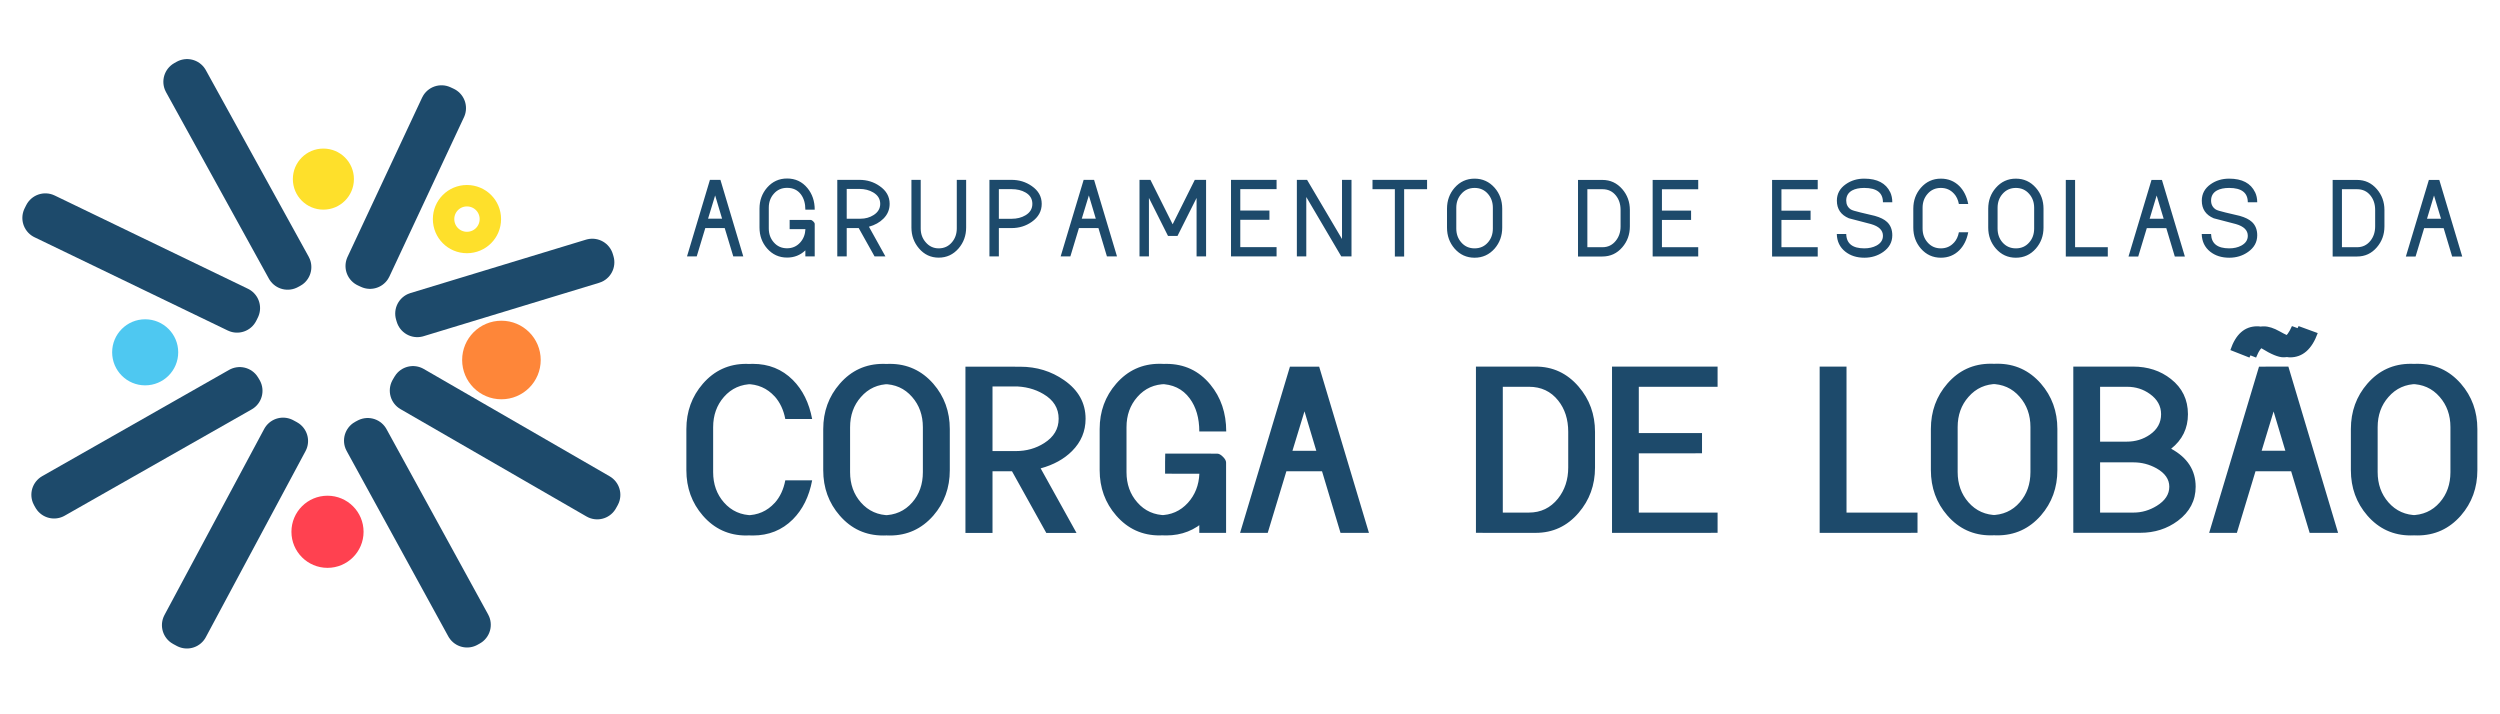 <svg version="1.2" xmlns="http://www.w3.org/2000/svg" viewBox="0 0 3500 1000" width="3500" height="1000"><style>.a{fill:#1d4a6b}.b{fill:#1d4a6b;stroke:#1d4a6b;paint-order:stroke fill markers;stroke-linecap:round;stroke-linejoin:round;stroke-width:60}.c{fill:none;stroke:#fee02b;paint-order:stroke fill markers;stroke-linecap:round;stroke-linejoin:round;stroke-width:30}.d{fill:#fee02b}.e{fill:#fe8639}.f{fill:#4ec8f1}.g{fill:#ff4150}</style><path class="a" d="m991.3 306.1h19.6q-3.3-10.9-9.7-32.5-3.3 10.8-9.9 32.5zm49.3 52.9h-14l-12-39.7h-27.2q-7.6 25.4-12 39.7h-13.6l32.1-107.2h14.7zm100 0h-13.1v-8.5q-10.6 10.1-25.6 10.1-16.8 0-28-12.8-10.6-12.2-10.6-29.3v-26.5q0-17 10.6-29.3 11.2-12.8 28-12.8 17.5 0 28.5 13.4 10.2 12.4 10.2 30.2h-13.1q0-12.9-6.1-21.2-6.9-9.3-19.5-9.3-11.4 0-18.6 8.3-7 7.9-7 19.5v29q0 11.6 7 19.5 7.2 8.3 18.6 8.3 11 0 18.3-8 6.9-7.6 7.4-18.8h-22.1v-7.5-5.4h29.3q1.7 0 3.7 2 2.1 2 2.1 3.7zm62.7-94.5h-17.9v41.7h19.3q10.3 0 18.3-5.1 9.3-5.9 9.3-15.7 0-10.2-9.8-16-8.3-4.9-19.2-4.9zm-1.1 54.8h-16.8v39.7h-13.2v-107.2h31.1q15.8 0 28.2 8.7 14 9.6 14 24.9 0 12.1-8.8 20.8-7.8 7.8-20.2 11.2l23.1 41.6h-15.2zm73.8-67.5h13v68.2q0 11.2 7 19.2 7.3 8.5 18.2 8.5 11.3 0 18.5-8.5 6.8-8 6.8-19.5v-67.9h13.1v66.8q0 16.8-10.6 29.2-11.2 12.9-27.8 12.9-16.6 0-27.6-12.9-10.6-12.4-10.6-29.2zm140.2 13h-17.8v41.5h17.8q11.2 0 19.3-4.8 9.8-5.7 9.8-16.1 0-10.5-9.7-16-8-4.6-19.4-4.6zm0 54.5h-17.8v39.7h-13.2v-107.2h31q15.9 0 28.3 8.7 13.9 9.6 13.9 24.9 0 15.3-13.8 25.1-12.4 8.8-28.4 8.8zm98.3-13.2h19.6q-3.3-10.8-9.7-32.5-3.4 10.8-9.9 32.5zm49.3 52.9h-14.1l-11.9-39.7h-27.3q-7.6 25.4-12 39.7h-13.6l32.2-107.2h14.6zm71.4-28.7l-26.7-53.2v81.9h-13.2v-107.2h15.3l31.1 62.2 31-62.2h15.8v107.2h-13.3v-81.9l-26.7 53.2zm88.2-78.5h63.8v13h-50.8v29.9h40.8v13h-40.8v38.3h50.8v13h-63.8zm92.2 0h14.3l48.9 82.8v-82.8h13.3v107.2h-14.3l-49-83.2v83.2h-13.2zm182.3 13.1h-32.1v94.2h-13v-94.2h-31.3v-13.1h76.4zm40.9 26v29q0 11.6 7 19.5 7.2 8.3 18.6 8.3 11.5 0 18.7-8.3 6.9-7.8 6.9-19.5v-29q0-11.6-6.9-19.5-7.2-8.3-18.7-8.3-11.4 0-18.6 8.4-7 7.9-7 19.4zm64.3 1.3v26.5q0 17-10.6 29.3-11.3 12.8-28.1 12.8-16.8 0-28-12.8-10.6-12.3-10.6-29.3v-26.5q0-17.1 10.6-29.3 11.2-12.8 28-12.8 16.8 0 28.1 12.8 10.6 12.2 10.6 29.3zm119.2-27.3v81.2h21.2q11.4 0 18.6-9 6.7-8.3 6.7-20.1v-23q0-12.1-6.5-20.2-7.1-8.9-18.8-8.9zm-13.1-13h34.2q16.6 0 27.8 12.9 10.6 12.3 10.6 29.2v23q0 16.9-10.6 29.2-11.1 12.9-27.8 12.9h-34.2zm104.5 0h63.8v13.1h-50.8v29.8h40.8v13.1h-40.8v38.2h50.8v13h-63.8zm167.2 0h63.9v13.1h-50.8v29.9h40.8v13h-40.8v38.2h50.8v13.1h-63.9zm129 11.2q-10.4 0-16.9 3.5-8.3 4.6-8.3 14.2 0 8.1 6.4 12.4 2.3 1.6 13.8 4.3 9.9 2.3 19.8 4.7 11.5 3.2 17.2 8.6 7.3 6.9 7.3 18.6 0 14.3-12.7 23.3-11.5 8.1-26.4 8.1-16 0-26.7-8.5-11.5-9.1-11.9-24.7h13.2q0.5 20.1 25.3 20.1 9.8 0 17.1-3.9 9-4.9 9-13.7 0-11.6-16.7-16.4-15.5-4-31-8.1-16.8-7.1-16.8-24.7 0-14.3 12.5-23 11.1-7.8 25.8-7.8 27.3 0 36.4 19.1v-0.1q2.9 6.3 2.9 14.1h-13.1q0-20.1-26.2-20.1zm68.7 55.5v-26.4q0-17.1 10.6-29.3 11.2-12.8 28-12.8 15.3 0 25.8 10.3 9.5 9.6 12.5 25.2h-13.1q-1.6-8.8-6.9-14.6v0.1q-7.2-8-18.3-8-11.4 0-18.6 8.3-7 8-7 19.5v29q0 11.6 7 19.5 7.2 8.3 18.6 8.3 11.1 0 18.3-8v0.1q5.3-5.8 6.9-14.6h13.1q-3 15.6-12.5 25.2-10.5 10.4-25.8 10.4-16.8 0-28-12.8-10.6-12.3-10.6-29.4zm118-27.7v29q0 11.6 6.9 19.5 7.3 8.3 18.7 8.3 11.5 0 18.7-8.3 6.9-7.8 6.9-19.5v-29q0-11.6-7-19.5-7.2-8.3-18.6-8.3-11.4 0-18.7 8.4-6.9 7.9-6.9 19.4zm64.3 1.3v26.4q0 17.1-10.7 29.4-11.2 12.8-28 12.8-16.8 0-28-12.8-10.7-12.3-10.7-29.4v-26.4q0-17.1 10.7-29.3 11.2-12.8 28-12.8 16.8 0 28 12.8 10.7 12.2 10.7 29.3zm31.2-40.3h13v94.2h45.8v13h-58.8zm117.4 54.3h19.6q-3.4-10.8-9.8-32.5-3.3 10.8-9.8 32.5zm49.3 52.9h-14.1l-11.9-39.7h-27.3q-7.6 25.4-12 39.7h-13.6l32.2-107.2h14.6zm62-96q-10.4 0-17 3.5-8.3 4.6-8.3 14.2 0 8.1 6.5 12.4 2.3 1.6 13.7 4.3 10 2.3 19.9 4.7 11.4 3.2 17.2 8.6 7.3 6.9 7.3 18.6 0 14.3-12.8 23.3-11.4 8.1-26.4 8.1-16 0-26.7-8.5-11.4-9.1-11.8-24.7h13.1q0.6 20.1 25.4 20.1 9.8 0 17-3.9 9-4.9 9-13.7 0-11.6-16.6-16.4-15.6-4-31.1-8.1-16.7-7.1-16.7-24.7 0-14.3 12.4-23 11.1-7.8 25.9-7.8 27.2 0 36.3 19.1v-0.1q3 6.3 3 14.1h-13.2q0-20.1-26.1-20.1zm157.9 1.8v81.2h21.2q11.5 0 18.7-9 6.6-8.3 6.6-20.1v-23q0-12.1-6.5-20.2-7-8.9-18.8-8.9zm-13-13h34.2q16.6 0 27.7 12.9 10.6 12.3 10.6 29.2v23q0 16.9-10.6 29.2-11 12.9-27.7 12.9h-34.2zm132.1 54.3h19.6q-3.4-10.8-9.8-32.5-3.3 10.8-9.8 32.5zm49.3 52.9h-14.1l-11.9-39.7h-27.3q-7.6 25.4-12 39.7h-13.6l32.2-107.2h14.6zm-2477 299.2v-57.5q0-37 23.2-63.6 24.2-27.8 60.7-27.8 33.3 0 55.9 22.5 20.7 20.7 27.1 54.7h-28.3q-3.6-19-14.9-31.7v0.1q-15.8-17.3-39.8-17.3-24.7 0-40.5 18-15.1 17.3-15.1 42.4v62.9q0 25.2 15.1 42.4 15.8 18 40.5 18 24 0 39.8-17.3v0.1q11.3-12.6 14.9-31.7h28.3q-6.4 34-27.1 54.7-22.6 22.5-55.9 22.5-36.5 0-60.7-27.8-23.2-26.6-23.2-63.6zm-9.2 0v-57.5q0-37 23.1-63.6 24.2-27.8 60.7-27.8 33.3 0 55.9 22.5 20.8 20.7 27.1 54.7h-28.3q-3.6-19-14.9-31.7v0.1q-15.8-17.3-39.8-17.3-24.7 0-40.5 18-15 17.3-15 42.4v62.9q0 25.2 15 42.4 15.8 18 40.5 18 24 0 39.8-17.3v0.1q11.3-12.6 14.9-31.7h28.3q-6.3 34-27.1 54.7-22.6 22.5-55.9 22.5-36.5 0-60.7-27.8-23.1-26.6-23.1-63.6zm229.2-60.2v62.9q0 25.2 15.1 42.4 15.8 18 40.5 18 25 0 40.6-18 14.9-17 14.9-42.4v-62.9q0-25.2-15.1-42.4-15.6-18-40.4-18-24.7 0-40.5 18.2-15.1 17.1-15.1 42.2zm139.6 2.7v57.5q0 37-23.1 63.6-24.4 27.8-60.9 27.8-36.6 0-60.7-27.8-23.2-26.6-23.2-63.6v-57.5q0-37 23.2-63.6 24.1-27.8 60.7-27.8 36.5 0 60.9 27.8 23.1 26.6 23.1 63.6zm-148.9-2.7v62.9q0 25.2 15.1 42.4 15.8 18 40.5 18 25 0 40.7-18 14.9-17 14.9-42.4v-62.9q0-25.2-15.1-42.4-15.6-18-40.5-18-24.7 0-40.5 18.2-15.1 17.1-15.1 42.2zm139.6 2.7v57.5q0 37-23.1 63.6-24.4 27.8-60.9 27.8-36.5 0-60.7-27.8-23.2-26.6-23.2-63.6v-57.5q0-37 23.2-63.6 24.2-27.8 60.7-27.8 36.5 0 60.9 27.8 23.1 26.6 23.1 63.6zm107.9-59.8h-38.8v90.5h41.8q22.3 0 39.8-11.1 20.3-12.9 20.3-34.1 0-22.2-21.5-34.7-18-10.6-41.6-10.6zm-2.3 118.8h-36.5v86.3h-28.6v-232.7h67.4q34.4 0 61.4 18.8 30.1 20.9 30.1 54.1 0 26.2-19 45.2-16.8 16.8-43.9 24.2l50.2 90.4h-33.1zm-7-118.9h-38.7v90.6h41.8q22.3 0 39.8-11.2 20.2-12.8 20.2-34.1 0-22.1-21.4-34.6-18-10.7-41.7-10.7zm-2.2 118.9h-36.5v86.3h-28.7v-232.8h67.4q34.5 0 61.4 18.9 30.2 20.9 30.2 54 0 26.3-19 45.3-16.8 16.8-43.9 24.2l50.2 90.4h-33.1zm299.7 86.2h-28.3v-18.3q-22.9 21.9-55.5 21.9-36.6 0-60.7-27.8-23.2-26.5-23.2-63.6v-57.4q0-37.1 23.2-63.7 24.1-27.7 60.7-27.7 37.9 0 61.7 28.9 22.3 27 22.3 65.7h-28.5q0-28.1-13.3-46.1-15-20.2-42.2-20.2-24.7 0-40.5 18.1-15.1 17.2-15.1 42.2v63q0 25.2 15.1 42.3 15.6 18 40.5 18 23.8 0 39.6-17.3 15.1-16.6 16.1-40.8h-48v-16.3l0.2-11.8h63.4q3.8 0 8.1 4.4 4.4 4.3 4.4 8.1zm-9.2 0h-28.3v-18.4q-23 22-55.6 22-36.5 0-60.7-27.8-23.2-26.6-23.2-63.6v-57.5q0-37 23.2-63.6 24.2-27.8 60.7-27.8 37.9 0 61.8 29 22.2 26.9 22.2 65.7h-28.4q0-28.1-13.4-46.2-14.9-20.2-42.2-20.2-24.7 0-40.5 18.2-15.1 17.1-15.1 42.2v62.9q0 25.2 15.1 42.4 15.6 18 40.5 18 23.8 0 39.6-17.3 15.1-16.7 16.1-40.9h-48v-16.2l0.2-11.9h63.5q3.7 0 8 4.5 4.5 4.3 4.5 8zm102.1-114.9h42.6q-7.2-23.5-21.1-70.5-7.2 23.5-21.5 70.5zm107.1 114.9h-30.6l-25.9-86.2h-59.1q-16.5 55.2-26.1 86.2h-29.5l69.8-232.7h31.7zm-116.3-114.9h42.6q-7.2-23.5-21.1-70.5-7.2 23.5-21.5 70.5zm107.1 114.9h-30.6l-25.9-86.3h-59.1q-16.5 55.3-26.1 86.3h-29.5l69.8-232.7h31.7zm196.6-204.5v176.2h46q24.8 0 40.5-19.6 14.4-18 14.4-43.5v-50q0-26.2-14.1-43.9-15.3-19.2-40.8-19.2zm-28.3-28.3h74.2q36.1 0 60.2 28 23 26.7 23 63.4v50q0 36.7-23 63.4-24 28-60.2 28h-74.2zm19 28.3v176.1h46q24.8 0 40.5-19.5 14.4-18.1 14.4-43.6v-49.9q0-26.3-14.1-43.9-15.3-19.2-40.8-19.2zm-28.3-28.3h74.2q36.1 0 60.2 27.9 23 26.8 23 63.5v49.9q0 36.7-23 63.4-24 28-60.2 28h-74.2zm199.7 0h138.6v28.3h-110.3v64.8h88.5v28.3h-88.5v83h110.3v28.3h-138.6zm-9.2 0h138.5v28.3h-110.2v64.9h88.5v28.3h-88.5v83h110.2v28.3h-138.5zm300 0h28.3v204.4h99.4v28.3h-127.7zm-9.3 0h28.3v204.5h99.5v28.3h-127.8zm193.2 84.7v62.9q0 25.2 15.1 42.4 15.8 18 40.5 18 25 0 40.6-18 15-17 15-42.4v-62.9q0-25.2-15.1-42.4-15.6-18-40.5-18-24.7 0-40.5 18.2-15.1 17.1-15.1 42.2zm139.6 2.7v57.5q0 37-23.1 63.6-24.4 27.8-60.9 27.8-36.5 0-60.7-27.8-23.2-26.6-23.2-63.6v-57.5q0-37 23.2-63.6 24.2-27.8 60.7-27.8 36.5 0 60.9 27.8 23.1 26.6 23.1 63.6zm-148.8-2.7v62.9q0 25.2 15.1 42.4 15.7 18 40.4 18 25.1 0 40.7-18 14.9-17 14.9-42.4v-62.9q0-25.2-15.1-42.4-15.6-18-40.5-18-24.7 0-40.4 18.2-15.1 17.1-15.1 42.2zm139.6 2.7v57.5q0 37-23.2 63.6-24.3 27.8-60.9 27.8-36.5 0-60.7-27.8-23.1-26.6-23.1-63.6v-57.5q0-37 23.1-63.6 24.2-27.8 60.7-27.8 36.6 0 60.9 27.8 23.2 26.6 23.2 63.6zm116.2-59.2h-47.2v76.9h46.5q18.4 0 32.4-9.8 15.8-11 15.8-28.6 0-17.2-15.6-28.3-14.1-10.2-31.9-10.2zm9.1 105.9h-56.3v70.3h56.3q17 0 32.2-9.4 17.7-10.9 17.7-26.8 0-15.6-17.8-25.7-15.1-8.4-32.1-8.4zm-84.6-134.1h74.3q31.2 0 53.2 17.4 23.8 18.7 23.8 49.3 0 29.6-23.5 48.3 34.3 18.7 34.3 53.2 0 29-24.9 47.7-22.6 16.8-52.6 16.8h-84.6zm66.2 28.3h-47.1v76.8h46.4q18.4 0 32.5-9.8 15.7-10.9 15.7-28.6 0-17.1-15.6-28.3-14-10.1-31.9-10.1zm9.1 105.8h-56.2v70.3h56.2q17 0 32.3-9.4 17.6-10.8 17.6-26.8 0-15.6-17.8-25.7-15.1-8.4-32.1-8.4zm-84.5-134.1h74.2q31.2 0 53.2 17.5 23.8 18.7 23.8 49.2 0 29.7-23.5 48.4 34.3 18.7 34.3 53.1 0 29-24.8 47.7-22.7 16.8-52.7 16.8h-84.5zm263.7 117.8h42.5q-7.2-23.4-21.1-70.4-7.2 23.5-21.4 70.4zm107 115h-30.5l-25.9-86.3h-59.2q-16.5 55.2-26.1 86.3h-29.5l69.8-232.8h31.8zm-103.8-289.1q9.6 0 22 7 12.5 7 15.4 7 4.8 0 11.1-14.4l26.8 9.8q-12.3 34-38.8 34-10.4 0-30.5-12.6l0.5 0.2q-4.1-2.1-6.5-2.1-5.1 0-11 14.8l-26.7-10.5q11.1-33.2 37.7-33.2zm-12.5 174.2h42.5q-7.2-23.5-21.1-70.5-7.2 23.5-21.4 70.5zm107 114.9h-30.5l-25.9-86.2h-59.2q-16.5 55.2-26.1 86.2h-29.5l69.8-232.7h31.8zm-103.8-289.2q9.6 0 22 7.1 12.5 7 15.4 7 4.8 0 11.1-14.4l26.8 9.8q-12.3 33.9-38.8 33.9-10.4 0-30.5-12.5l0.5 0.2q-4.1-2.1-6.5-2.1-5.1 0-11 14.8l-26.7-10.5q11.1-33.3 37.7-33.3zm168.5 141.2v62.9q0 25.2 15.1 42.4 15.8 18 40.5 18 25 0 40.7-18 14.9-17 14.9-42.4v-62.9q0-25.2-15.1-42.4-15.6-18-40.5-18-24.7 0-40.5 18.2-15.1 17.1-15.1 42.2zm139.6 2.7v57.5q0 37-23.1 63.6-24.4 27.8-60.9 27.8-36.5 0-60.7-27.8-23.2-26.6-23.2-63.6v-57.5q0-37 23.2-63.6 24.2-27.8 60.7-27.8 36.5 0 60.9 27.8 23.1 26.6 23.1 63.6zm-148.8-2.7v62.9q0 25.2 15.1 42.4 15.7 18 40.4 18 25.1 0 40.7-18 14.9-17 14.9-42.4v-62.9q0-25.2-15.1-42.4-15.6-18-40.5-18-24.7 0-40.4 18.2-15.1 17.1-15.1 42.2zm139.6 2.7v57.5q0 37-23.2 63.6-24.3 27.8-60.9 27.8-36.5 0-60.7-27.8-23.1-26.6-23.1-63.6v-57.5q0-37 23.1-63.6 24.2-27.8 60.7-27.8 36.6 0 60.9 27.8 23.2 26.6 23.2 63.6z"/><path fill-rule="evenodd" class="b" d="m258.7 114.5l3.2-1.8 144 261.2-3.2 1.7z"/><path fill-rule="evenodd" class="b" d="m61.3 305.1l2.2-4.4 270.6 130.6-2.2 4.4z"/><path fill-rule="evenodd" class="b" d="m75.7 695.9l-1.8-3.2 261.7-148.8 1.9 3.2z"/><path fill-rule="evenodd" class="b" d="m396.3 614.7l5 2.7-139.6 260.5-5-2.7z"/><path fill-rule="evenodd" class="b" d="m511.6 616.9l3.2-1.7 142.3 259.5-3.2 1.8z"/><path fill-rule="evenodd" class="b" d="m575.7 546.8l2.5-4.3 260.3 150.3-2.4 4.3z"/><path fill-rule="evenodd" class="b" d="m584.2 442l-0.9-3 245.9-74.8 0.9 3z"/><path fill-rule="evenodd" class="b" d="m618.1 149.4l4.3 2-104.4 223-4.3-2z"/><path fill-rule="evenodd" class="c" d="m653.7 339.5c-18.1 0-32.7-14.6-32.7-32.8 0-18.1 14.6-32.7 32.7-32.7 18.2 0 32.8 14.6 32.8 32.7 0 18.2-14.6 32.8-32.8 32.8z"/><path fill-rule="evenodd" class="d" d="m452.7 293.5c-23.6 0-42.7-19.1-42.7-42.8 0-23.6 19.1-42.7 42.7-42.7 23.7 0 42.8 19.1 42.8 42.7 0 23.7-19.1 42.8-42.8 42.8z"/><path fill-rule="evenodd" class="e" d="m702 559c-30.4 0-55-24.6-55-55 0-30.4 24.6-55 55-55 30.4 0 55 24.6 55 55 0 30.4-24.6 55-55 55z"/><path fill-rule="evenodd" class="f" d="m203.2 539.5c-25.5 0-46.2-20.7-46.2-46.3 0-25.5 20.7-46.2 46.2-46.2 25.6 0 46.3 20.7 46.3 46.2 0 25.6-20.7 46.3-46.3 46.3z"/><path fill-rule="evenodd" class="g" d="m458.5 795c-27.9 0-50.5-22.6-50.5-50.5 0-27.9 22.6-50.5 50.5-50.5 27.9 0 50.5 22.6 50.5 50.5 0 27.9-22.6 50.5-50.5 50.5z"/></svg>